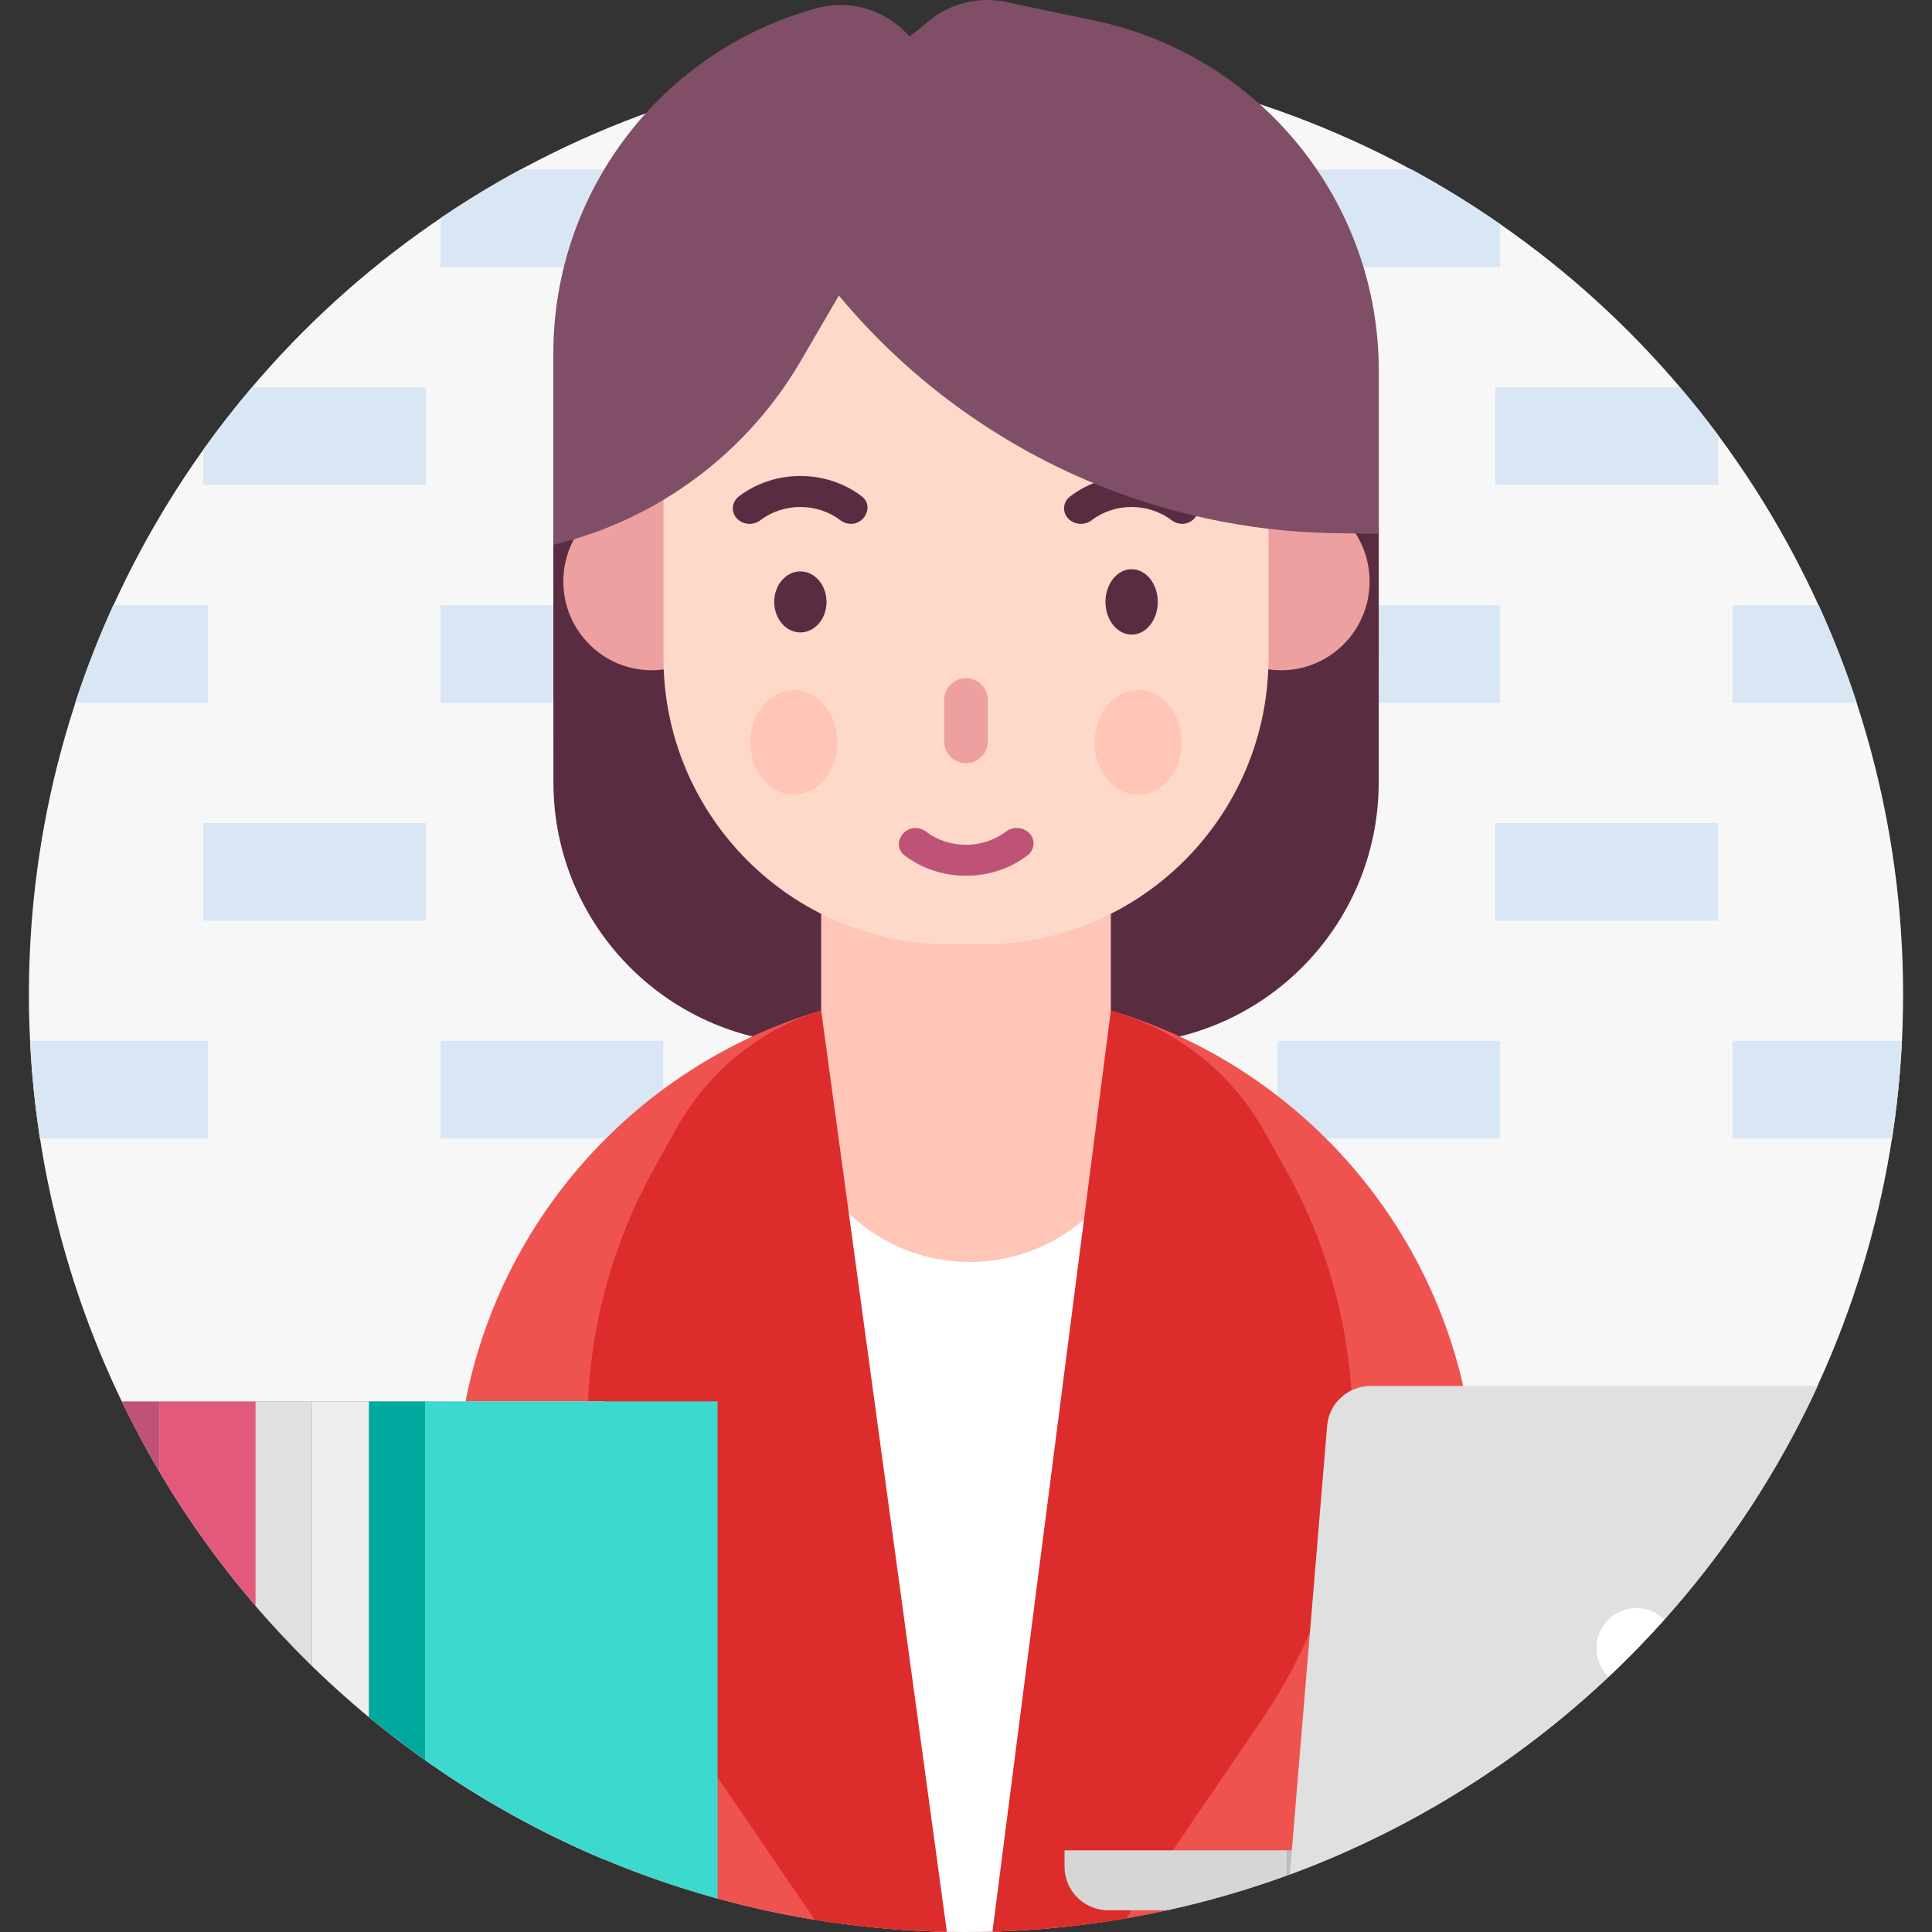 <svg id="Layer_1" enable-background="new 0 0 468 468" height="512" viewBox="0 0 468 468" width="512" xmlns="http://www.w3.org/2000/svg"><rect x="0" y="0" width="468" height="468" fill="#333333" stroke="none"/><g><ellipse cx="234" cy="240.893" fill="#f7f7f7" rx="227" ry="227.107"/><g fill="#d9e7f4"><path d="m362.226 199.353h53.958v23.665h-53.958z"/><path d="m309.435 146.587h53.958v23.665h-53.958z"/><path d="m309.435 252.119h53.958v23.665h-53.958z"/><path d="m106.719 146.587h53.958v23.665h-53.958z"/><path d="m49.233 199.353h53.958v23.665h-53.958z"/><path d="m106.719 252.119h53.958v23.665h-53.958z"/><path d="m419.712 146.587v23.665h30.075c-2.647-8.097-5.729-15.997-9.233-23.665z"/><path d="m309.435 64.721h53.958v-10.431c-6.888-4.789-14.045-9.217-21.46-13.234h-32.498z"/><path d="m362.226 117.487h53.958v-12.09c-2.949-3.962-6.031-7.818-9.226-11.575h-44.732z"/><path d="m419.712 275.784h38.622c1.197-7.766 1.999-15.661 2.388-23.665h-41.01z"/><path d="m160.677 64.721v-23.665h-34.61c-6.657 3.607-13.113 7.537-19.348 11.769v11.896z"/><path d="m103.19 117.487v-23.665h-42.148c-4.141 4.869-8.086 9.909-11.81 15.119v8.546z"/><path d="m50.4 146.587h-22.954c-3.504 7.668-6.586 15.568-9.233 23.665h32.187z"/><path d="m50.4 252.119h-43.122c.389 8.004 1.191 15.9 2.388 23.665h40.734z"/></g><g><path d="m134.037 129.637.023 59.901c.013 34.994 28.372 63.354 63.349 63.354h35.355v-123.255z" fill="#5a2c42"/><path d="m261.074 127.525v125.368h9.549c34.977 0 63.336-28.361 63.349-63.355l.023-62.014h-72.921z" fill="#5a2c42"/><path d="m198.915 167.171h70.171v161.476h-70.171z" fill="#ffc5b7"/><g><g><path d="m269.085 244.781v64.334h-70.171v-64.334c-51.132 15.127-88.445 62.461-88.445 118.522v68.142c35.553 23.116 77.971 36.555 123.531 36.555s87.978-13.439 123.53-36.555v-68.142c0-56.061-37.313-103.395-88.445-118.522z" fill="#ef5350"/></g><g fill="#fff"><path d="m204.138 292.439v-.001z"/><path d="m264.779 293.33c-16.864 16.826-44.279 16.423-60.641-.892l25.057 175.501c1.599.033 3.199.061 4.806.061 2.27 0 4.529-.043 6.783-.109l25.072-175.634z"/></g><g><path d="m198.666 244.858c-14.886 4.645-27.34 14.987-34.903 28.629l-5.474 9.874c-13.141 23.703-18.374 50.984-14.935 77.869 2.55 19.933 9.782 38.978 21.104 55.577l32.903 48.234c10.446 1.696 21.128 2.683 32 2.901l-30.446-223.161c-.083.025-.166.051-.249.077z" fill="#dd2c2c"/></g><g><path d="m326.601 361.357c3.448-26.958-1.859-54.311-15.139-78.021l-5.222-9.323c-7.086-12.651-18.408-22.441-32.014-27.441-1.79-.658-3.52-1.26-5.141-1.791l-28.677 223.124c11.033-.306 21.868-1.406 32.454-3.233l32.724-47.971c11.275-16.529 18.477-35.495 21.015-55.344z" fill="#dd2c2c"/></g></g><g><g><ellipse cx="310.326" cy="140.839" fill="#eea0a0" rx="21.436" ry="21.524"/><ellipse cx="157.896" cy="140.839" fill="#eea0a0" rx="21.436" ry="21.524"/><g><path d="m237.874 228.759h-7.748c-38.332 0-69.407-31.074-69.407-69.407v-65.988c0-19.556 15.854-35.41 35.41-35.41h75.741c19.556 0 35.41 15.854 35.41 35.41v65.988c.001 38.333-31.074 69.407-69.406 69.407z" fill="#fed9c9"/></g></g><g><g><path d="m234 184.887c-2.916 0-5.279-2.363-5.279-5.277v-10.047c0-2.915 2.364-5.277 5.279-5.277 2.916 0 5.279 2.363 5.279 5.277v10.047c0 2.914-2.363 5.277-5.279 5.277z" fill="#eea0a0"/><g fill="#5a2c42"><ellipse cx="274.121" cy="145.803" rx="6.335" ry="7.922"/><path d="m286.415 126.897c-.914 0-1.833-.283-2.592-.862-5.621-4.296-13.782-4.296-19.403 0-1.733 1.323-4.297 1.099-5.73-.5s-1.19-3.968.541-5.291c8.628-6.593 21.153-6.592 29.779 0 2.932 2.239.782 6.653-2.595 6.653z"/></g><g fill="#5a2c42"><ellipse cx="193.879" cy="145.803" rx="6.335" ry="7.394"/><path d="m206.173 126.897c-.914 0-1.833-.283-2.592-.862-5.621-4.296-13.782-4.296-19.403 0-1.733 1.323-4.297 1.099-5.73-.5s-1.19-3.968.541-5.291c8.628-6.593 21.153-6.592 29.779 0 2.932 2.239.782 6.653-2.595 6.653z"/></g><ellipse cx="275.705" cy="179.815" fill="#ffc5b7" rx="10.558" ry="12.676"/><ellipse cx="192.295" cy="179.815" fill="#ffc5b7" rx="10.558" ry="12.676"/><path d="m221.706 200.564c.914 0 1.833.282 2.592.861 5.621 4.289 13.782 4.289 19.403 0 1.733-1.322 4.297-1.097 5.73.499 1.433 1.597 1.19 3.962-.541 5.284-8.628 6.583-21.153 6.582-29.779 0-2.936-2.239-.777-6.644 2.595-6.644z" fill="#bf5377"/></g></g><g><path d="m333.995 129.287v-39.471c0-41.007-28.725-76.402-68.838-84.824l-21.54-4.522c-6.483-1.361-13.235.269-18.384 4.439l-4.906 3.973c-5.546-6.452-14.309-9.132-22.513-6.888-37.66 10.305-63.777 44.539-63.777 83.601v46.38c25.243-6.062 46.913-22.182 59.984-44.622l9.183-15.765c29.922 35.987 74.115 57.035 120.9 57.583z" fill="#804f67"/></g></g></g><g><path d="m311.72 448.223v6.113c5.105-1.861 10.122-3.903 15.049-6.113z" fill="#bdbdbd"/><path d="m440.304 335.735h-108.31c-5.492 0-10.067 4.212-10.522 9.687l-9.033 108.649c56.708-20.892 102.77-63.788 127.865-118.336z" fill="#e0e0e0"/><path d="m403.165 392.314c-1.747-1.712-4.136-2.771-6.775-2.771-5.349 0-9.686 4.339-9.686 9.69 0 2.73 1.132 5.192 2.948 6.953 4.698-4.429 9.206-9.058 13.513-13.872z" fill="#fff"/><path d="m257.873 448.223v3.947c0 5.834 4.727 10.563 10.558 10.563h14.314c9.915-2.171 19.591-4.977 28.974-8.398v-6.113h-53.846z" fill="#d6d6d6"/></g><g><g><path d="m38.585 339.472v17.021c17.662 29.821 41.945 55.246 70.829 74.257v-91.277h-70.829z" fill="#e3597b"/><path d="m29.444 339.472c2.807 5.819 5.866 11.491 9.141 17.021v-17.021z" fill="#bf5377"/></g><g><path d="m75.538 339.472v64.014c20.296 19.802 44.278 35.836 70.829 46.963v-110.977z" fill="#eee"/><g><path d="m61.902 339.472v49.511c4.331 5.034 8.885 9.869 13.636 14.504v-64.014h-13.636z" fill="#e0e0e0"/></g></g><g><path d="m102.99 339.472v86.903c21.208 15.021 45.107 26.482 70.829 33.54v-120.443z" fill="#3cd9cf"/><path d="m89.353 339.472v76.454c4.408 3.65 8.957 7.136 13.636 10.45v-86.903h-13.636z" fill="#00a99e"/></g></g></g></svg>